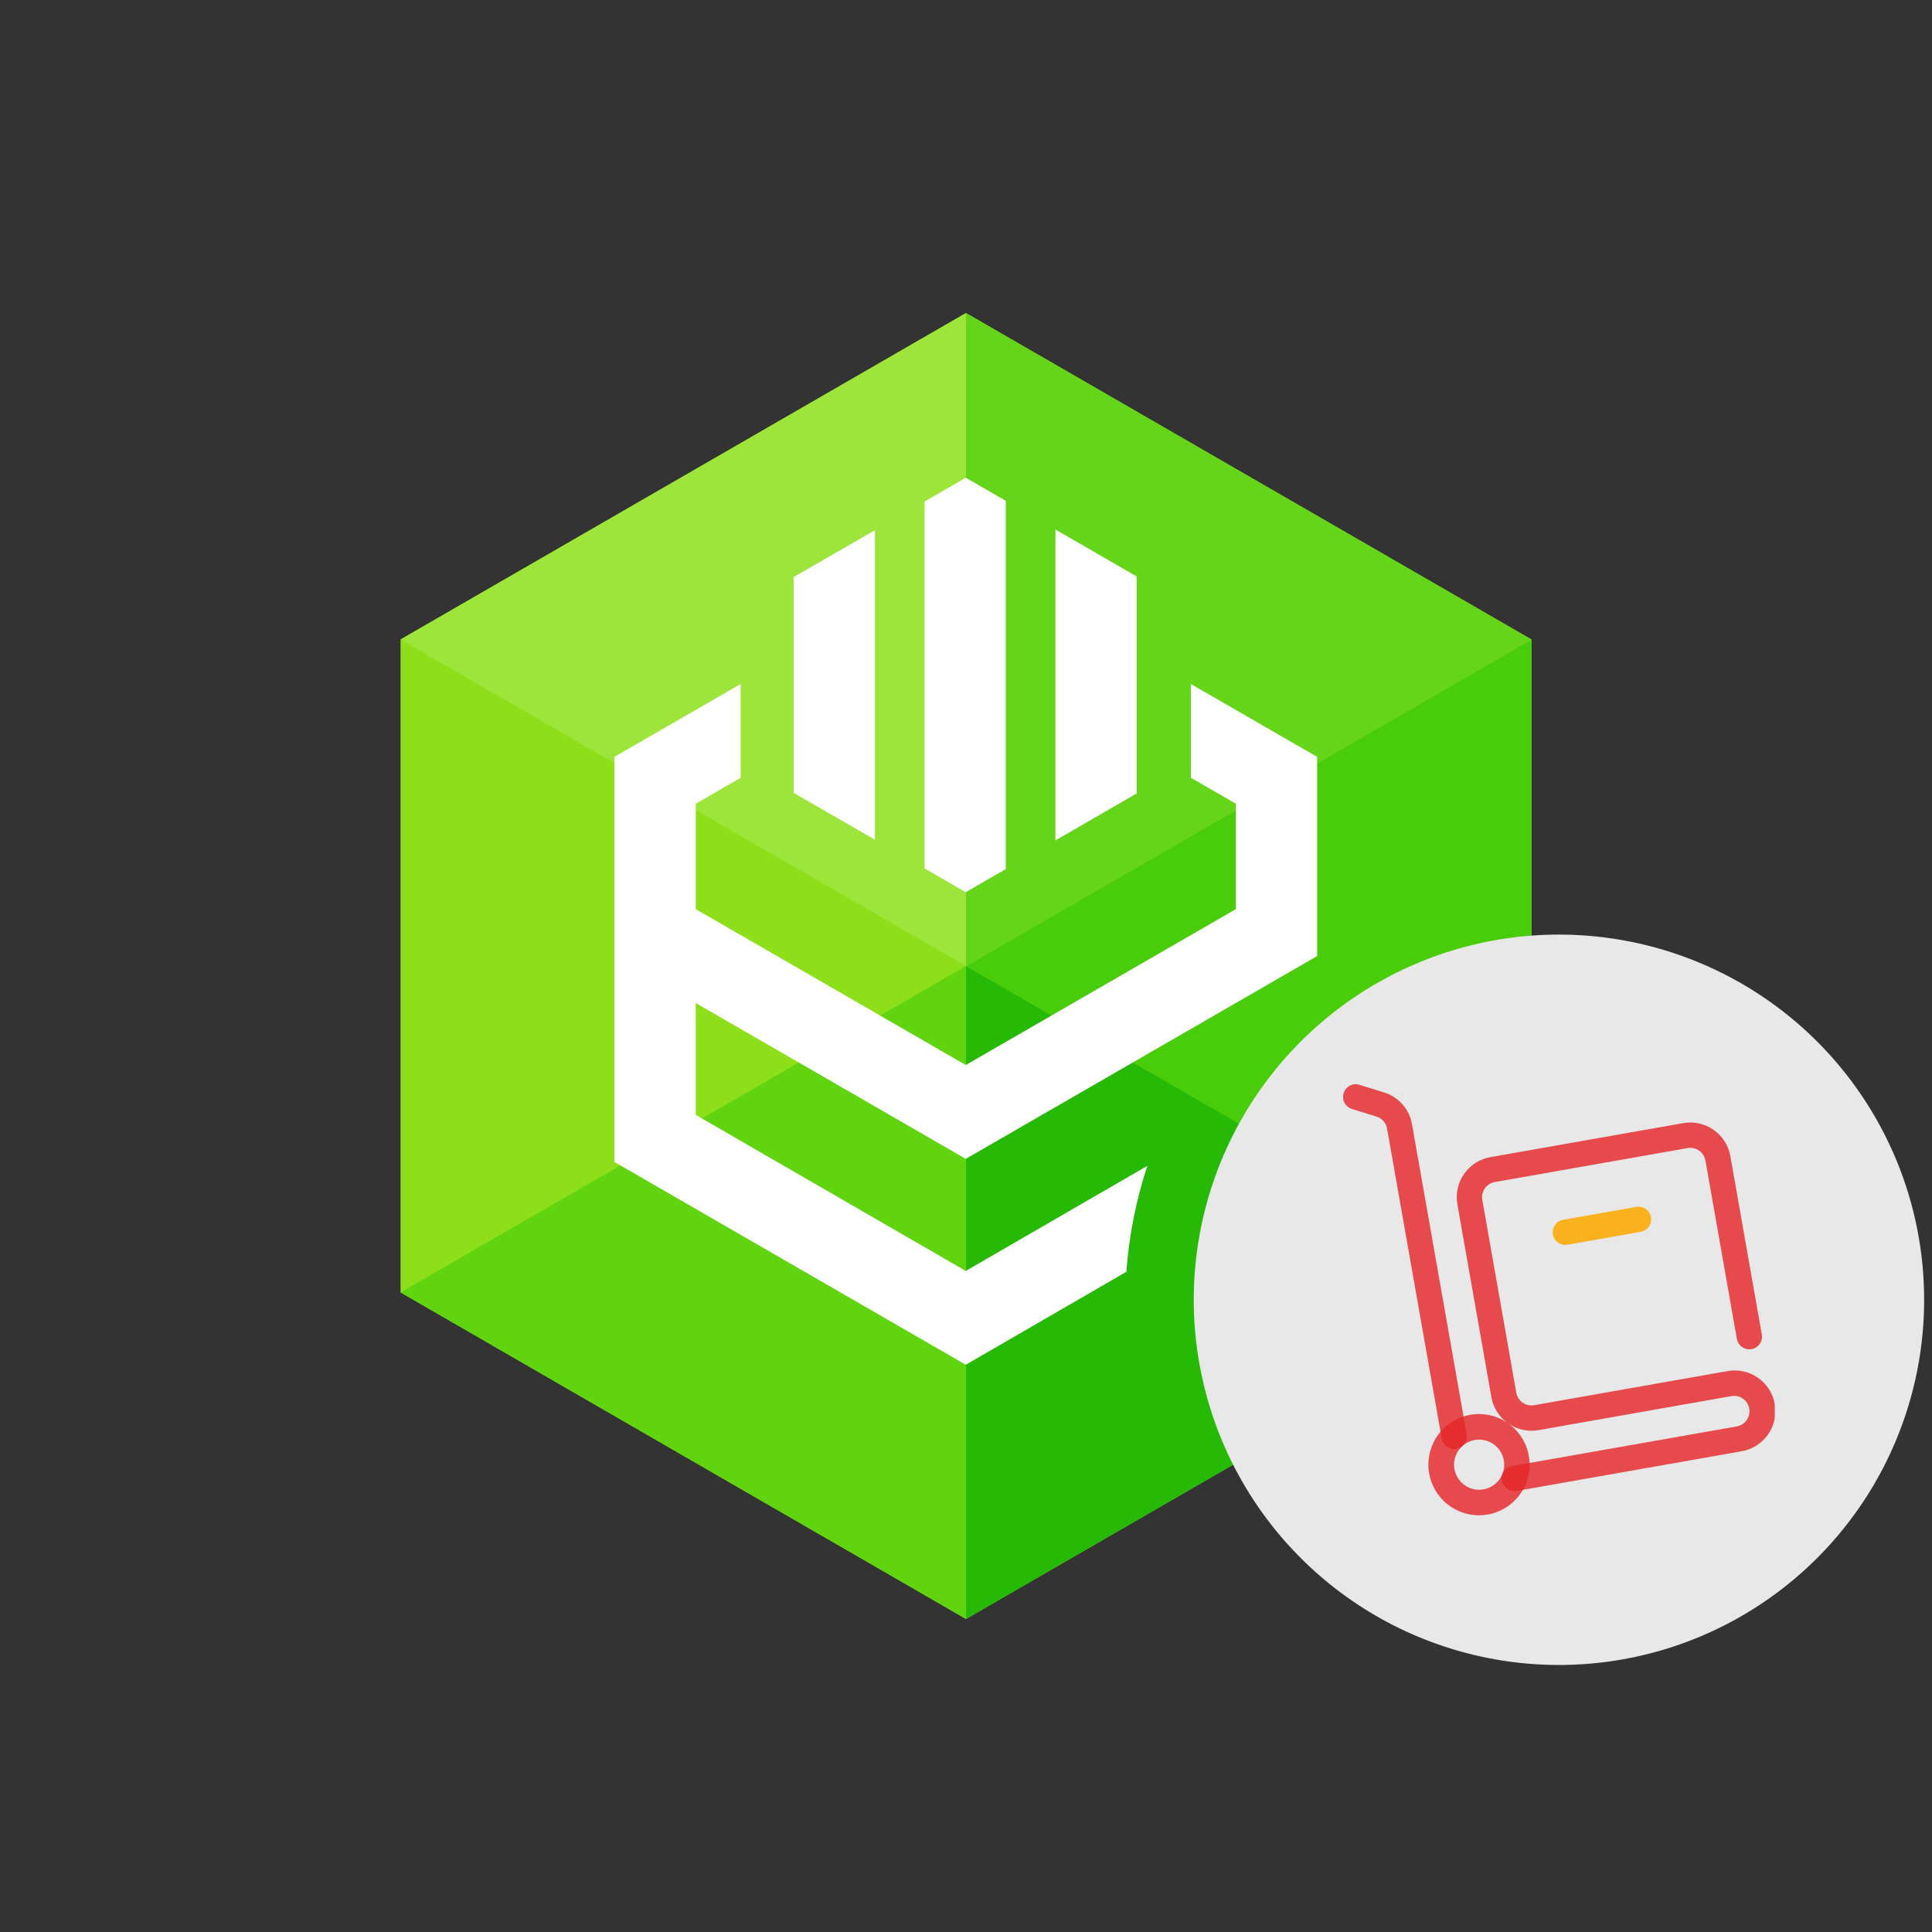 <svg viewBox="0 0 246 246" fill="none" xmlns="http://www.w3.org/2000/svg">
<rect x="0" y="0" width="246" height="246" fill="#333333" stroke="none"/>
<path d="M195 81.425V164.559L152.47 189.117L123 206.142L51 164.559V81.425L123 39.859L195 81.425Z" fill="#8DE019"/>
<path d="M123 39.859L51 81.425L123 123V39.859Z" fill="#9EE53B"/>
<path d="M123 123L51 164.559L123 206.142V123Z" fill="#5FD40F"/>
<path d="M195 81.425L152.47 105.982L123 123L195 164.559V81.425Z" fill="#49CD0A"/>
<path d="M123 39.859V123L152.47 105.982L195 81.425L123 39.859Z" fill="#64D518"/>
<path d="M123 123V206.142L195 164.559L123 123Z" fill="#26BA06"/>
<path d="M151.633 87.093V99.033L157.366 102.343V115.758L122.969 135.609L88.587 115.758V102.343L94.305 99.033V87.093L78.226 96.373V147.945L122.969 173.774L143.419 161.936C143.753 157.348 144.65 152.818 146.09 148.449L122.969 161.826L88.587 141.958V127.714L122.969 147.558L167.71 121.736V96.373L151.633 87.093Z" fill="white"/>
<path d="M128.068 110.658V63.776L122.969 60.83L117.725 63.862V110.57L122.969 113.602L128.068 110.658Z" fill="white"/>
<path d="M101.048 100.952L111.408 106.921V67.511L101.048 73.48V100.952Z" fill="white"/>
<path d="M144.73 73.395L134.387 67.425V107.01L144.73 101.031V73.395Z" fill="white"/>
<path fill-rule="evenodd" clip-rule="evenodd" d="M245 165.505C244.999 174.701 242.271 183.691 237.161 191.337C232.051 198.983 224.789 204.943 216.292 208.461C207.796 211.98 198.446 212.901 189.427 211.106C180.407 209.312 172.122 204.883 165.619 198.38C159.116 191.877 154.688 183.592 152.894 174.572C151.099 165.553 152.02 156.203 155.539 147.707C159.058 139.21 165.017 131.948 172.664 126.838C180.31 121.728 189.3 119.001 198.496 119C204.603 119 210.651 120.202 216.293 122.54C221.935 124.877 227.062 128.302 231.38 132.621C235.699 136.939 239.124 142.066 241.461 147.708C243.798 153.35 245 159.398 245 165.505Z" fill="#E8E8E8"/>
<g clip-path="url(#clip0_34450:83015)">
<g opacity="0.9">
<path opacity="0.9" d="M185.158 184.5C184.78 184.499 184.413 184.365 184.123 184.122C183.834 183.878 183.639 183.54 183.573 183.168L176.615 143.707C176.554 143.353 176.395 143.022 176.157 142.752C175.919 142.482 175.612 142.283 175.268 142.176L172.16 141.21C171.956 141.148 171.766 141.047 171.602 140.912C171.437 140.777 171.301 140.611 171.201 140.423C171.101 140.235 171.04 140.029 171.02 139.817C171 139.605 171.022 139.391 171.085 139.188C171.149 138.985 171.251 138.796 171.388 138.633C171.525 138.47 171.692 138.335 171.881 138.237C172.07 138.139 172.276 138.079 172.488 138.061C172.701 138.043 172.914 138.068 173.117 138.133L176.225 139.099C177.134 139.38 177.949 139.907 178.578 140.621C179.207 141.336 179.626 142.21 179.789 143.148L186.747 182.608C186.784 182.816 186.779 183.03 186.733 183.237C186.688 183.443 186.602 183.639 186.48 183.812C186.359 183.985 186.205 184.133 186.026 184.247C185.848 184.361 185.649 184.438 185.44 184.475C185.347 184.491 185.253 184.5 185.158 184.5Z" fill="#E42527"/>
</g>
<g opacity="0.9">
<path opacity="0.9" d="M192.821 189.865C192.418 189.865 192.029 189.714 191.732 189.441C191.435 189.169 191.25 188.795 191.215 188.393C191.18 187.991 191.297 187.591 191.543 187.272C191.789 186.952 192.145 186.736 192.543 186.666L221.131 181.626C221.385 181.582 221.629 181.489 221.848 181.351C222.066 181.214 222.255 181.034 222.404 180.823C222.553 180.612 222.659 180.373 222.715 180.121C222.771 179.869 222.777 179.608 222.732 179.354C222.687 179.099 222.593 178.856 222.454 178.639C222.314 178.421 222.134 178.233 221.921 178.085C221.709 177.938 221.47 177.834 221.218 177.779C220.965 177.724 220.704 177.72 220.45 177.766L195.898 182.097C195.228 182.215 194.541 182.2 193.876 182.053C193.212 181.905 192.583 181.629 192.026 181.238C191.468 180.848 190.993 180.352 190.628 179.778C190.262 179.204 190.013 178.563 189.895 177.893L185.566 153.34C185.447 152.67 185.462 151.983 185.61 151.318C185.757 150.654 186.034 150.025 186.424 149.468C186.814 148.91 187.311 148.435 187.885 148.069C188.458 147.704 189.099 147.455 189.769 147.337L214.321 143.007C214.992 142.889 215.678 142.904 216.343 143.052C217.007 143.199 217.636 143.476 218.194 143.866C218.751 144.256 219.226 144.752 219.592 145.326C219.957 145.9 220.206 146.541 220.325 147.211L224.332 169.938C224.4 170.356 224.3 170.784 224.055 171.129C223.809 171.474 223.437 171.709 223.02 171.782C222.603 171.856 222.174 171.762 221.825 171.521C221.477 171.28 221.237 170.911 221.158 170.495L217.151 147.77C217.06 147.259 216.771 146.804 216.345 146.506C215.92 146.208 215.394 146.091 214.882 146.181L190.328 150.51C190.075 150.555 189.833 150.649 189.616 150.787C189.399 150.926 189.211 151.105 189.064 151.316C188.916 151.527 188.811 151.765 188.756 152.016C188.7 152.267 188.695 152.527 188.739 152.78L193.068 177.333C193.113 177.586 193.207 177.828 193.345 178.045C193.484 178.262 193.663 178.45 193.874 178.597C194.085 178.745 194.323 178.85 194.574 178.905C194.825 178.961 195.085 178.967 195.338 178.922L219.891 174.593C220.566 174.462 221.261 174.467 221.934 174.607C222.607 174.747 223.246 175.02 223.813 175.41C224.38 175.8 224.863 176.299 225.235 176.877C225.607 177.456 225.861 178.103 225.98 178.78C226.1 179.457 226.083 180.152 225.931 180.823C225.78 181.494 225.496 182.128 225.097 182.688C224.697 183.248 224.19 183.723 223.606 184.085C223.021 184.448 222.37 184.69 221.69 184.798L193.102 189.84C193.009 189.857 192.915 189.865 192.821 189.865Z" fill="#E42527"/>
</g>
<path d="M199.306 158.514C198.903 158.514 198.514 158.363 198.217 158.091C197.92 157.818 197.736 157.444 197.701 157.043C197.666 156.641 197.783 156.241 198.029 155.921C198.274 155.601 198.631 155.386 199.028 155.316L208.351 153.672C208.772 153.598 209.205 153.694 209.555 153.939C209.905 154.184 210.143 154.559 210.217 154.979C210.292 155.4 210.196 155.833 209.951 156.184C209.705 156.534 209.331 156.772 208.91 156.846L199.588 158.49C199.495 158.506 199.4 158.514 199.306 158.514Z" fill="#F9B21D"/>
<g opacity="0.9">
<path opacity="0.9" d="M188.319 192.94C186.658 192.94 185.062 192.299 183.863 191.151C182.663 190.003 181.953 188.436 181.88 186.778C181.807 185.119 182.377 183.496 183.472 182.247C184.566 180.998 186.1 180.22 187.754 180.074C189.408 179.929 191.054 180.427 192.35 181.465C193.645 182.503 194.49 184.002 194.709 185.648C194.927 187.293 194.502 188.96 193.521 190.3C192.541 191.64 191.081 192.55 189.447 192.841C189.074 192.907 188.697 192.94 188.319 192.94ZM188.339 183.307C188.15 183.307 187.962 183.324 187.776 183.357C186.966 183.501 186.244 183.951 185.759 184.615C185.273 185.279 185.063 186.104 185.171 186.919C185.279 187.734 185.697 188.476 186.339 188.99C186.98 189.504 187.795 189.751 188.614 189.679C189.433 189.607 190.193 189.222 190.735 188.604C191.277 187.986 191.56 187.183 191.524 186.362C191.489 185.54 191.138 184.764 190.545 184.195C189.951 183.626 189.161 183.308 188.339 183.307Z" fill="#E42527"/>
</g>
</g>
<defs>
<clipPath id="clip0_34450:83015">
<rect width="55" height="55" fill="white" transform="translate(171 138)"/>
</clipPath>
</defs>
</svg>
